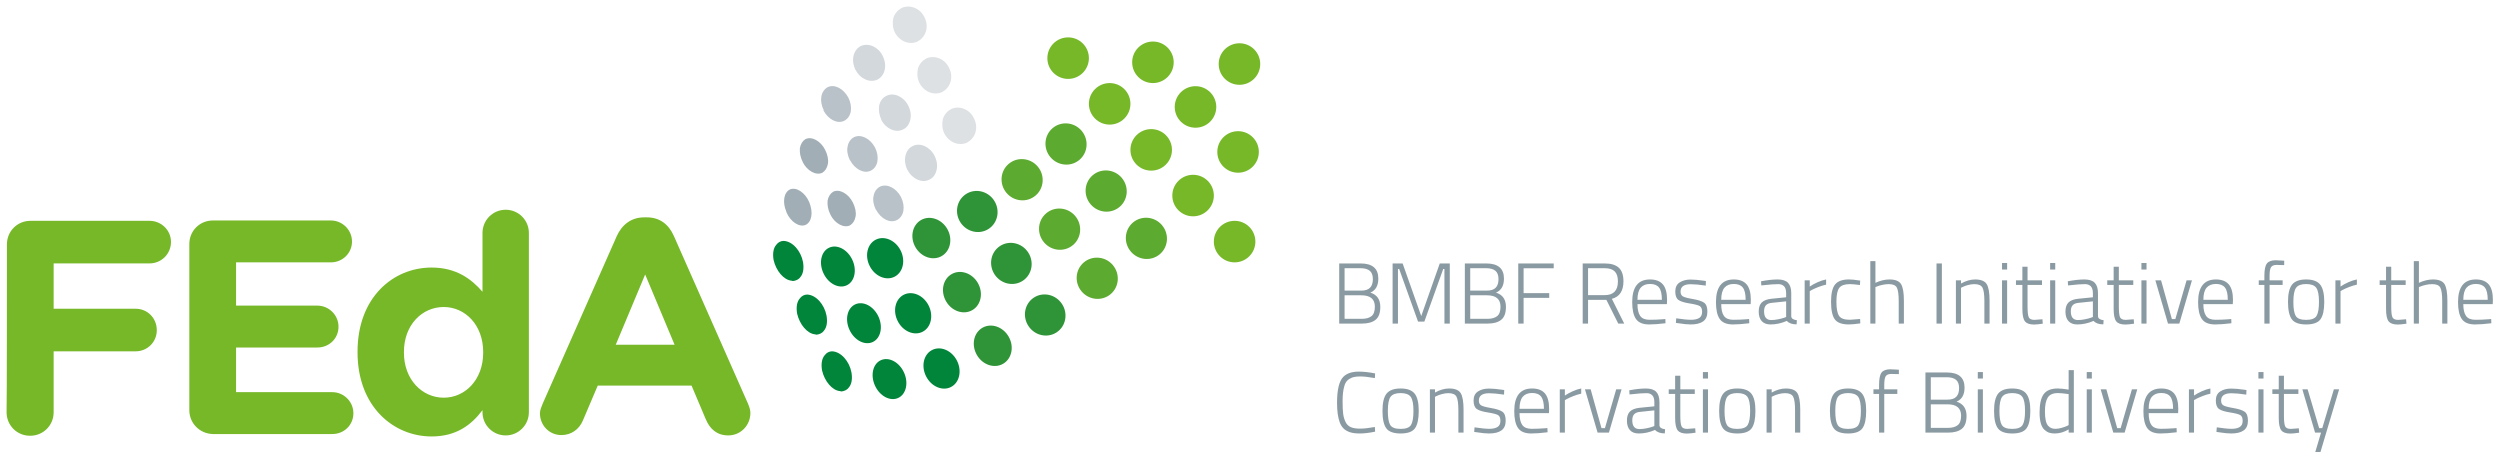 <svg version="1.1" id="Ebene_1" xmlns="http://www.w3.org/2000/svg" x="0" y="0" viewBox="0 0 722.29 130.615" xml:space="preserve"><style>.st4{fill:#76b828}.st5{fill:#5caa2f}.st6{fill:#2f9437}.st7{fill:#00853a}.st8{fill:#8a9aa2}</style><path d="M265.6 23.9c-.6-1.3-.7-2.7-.4-4.1.4-1.3 1.3-2.3 2.4-2.9C270 15.8 273 17 274.2 19.6c.7 1.4.8 2.8.4 4.1-.4 1.3-1.3 2.3-2.4 2.9-2.4 1.1-5.3-.1-6.6-2.7zM258.5 9.3c-.6-1.3-.7-2.7-.4-4.1C258.5 3.9 259.4 2.9 260.5 2.3c2.4-1.1 5.4.1 6.6 2.7.7 1.4.8 2.8.4 4.1s-1.3 2.3-2.4 2.9c-2.4 1.1-5.3-.1-6.6-2.7zm14.3 29.2c-.6-1.3-.7-2.7-.4-4.1.4-1.3 1.3-2.3 2.4-2.9 2.4-1.1 5.4.1 6.6 2.7.7 1.4.8 2.8.4 4.1s-1.3 2.3-2.4 2.9C277 42.3 274.1 41.1 272.8 38.5z" fill="#dde1e3"/><path d="M254.6 34.5C254 33.2 253.8 31.8 254 30.5c.3-1.3 1-2.3 2.1-2.8 2.1-1.1 5 .2 6.3 2.8.7 1.4.9 2.8.6 4.1s-1 2.3-2.1 2.8c-2.1 1.1-5-.2-6.3-2.8l0-.1zm-7.5-14.4c-.6-1.3-.8-2.7-.5-4s1.1-2.3 2.1-2.8c2.2-1 5 .2 6.3 2.8.7 1.4.9 2.8.6 4.1-.3 1.3-1.1 2.3-2.1 2.8-2.2 1-5-.2-6.3-2.8l-.1-.1zm15 28.9c-.6-1.3-.8-2.7-.5-4s1-2.3 2.1-2.8c2.1-1.1 5 .2 6.3 2.8.7 1.4.9 2.8.6 4.1s-1 2.3-2.1 2.8c-2.1 1.1-5-.2-6.3-2.8L262.1 49z" fill="#d3d8dc"/><path d="M245.5 46.2c-.6-1.3-.9-2.7-.6-3.9.2-1.2.9-2.2 1.9-2.7 2-.9 4.6.4 6 3 .7 1.4.9 2.8.7 4S252.6 48.8 251.6 49.3c-2 1-4.6-.4-6-3L245.5 46.2zm7.5 14.3c-.6-1.3-.9-2.7-.6-3.9.2-1.2.9-2.2 1.9-2.7 2-.9 4.6.4 6 3 .7 1.4.9 2.8.7 4-.2 1.2-.9 2.2-1.9 2.7-2 1-4.6-.4-6-3L253 60.5zm-15-28.7c-.7-1.3-.9-2.7-.7-3.9.2-1.2.9-2.2 1.8-2.7 2-1 4.6.4 6 3 .7 1.4.9 2.8.7 4-.2 1.2-.9 2.2-1.9 2.7-2 1-4.6-.4-6-3L238 31.8z" fill="#b9c2c8"/><path d="M231.9 46.7c-.7-1.3-.9-2.7-.8-3.9.2-1.2.8-2.1 1.6-2.6 1.8-.9 4.4.5 5.7 3.1.7 1.4 1 2.8.8 4s-.8 2.1-1.6 2.6c-1.8.9-4.4-.5-5.7-3.1v-.1zm8 15.2c-.7-1.3-.9-2.7-.8-3.9.2-1.2.8-2.1 1.6-2.6 1.8-.9 4.4.5 5.7 3.1.7 1.4 1 2.8.8 4s-.8 2.1-1.6 2.6c-1.8.9-4.4-.5-5.7-3.1v-.1zm-12.7-.7c-.6-1.4-.8-2.8-.6-4s.8-2.1 1.7-2.5c1.8-.7 4.3.9 5.5 3.7.6 1.5.8 2.9.6 4.1-.2 1.2-.8 2.1-1.7 2.5-1.8.7-4.3-.9-5.5-3.7v-.1z" fill="#a1aeb5"/><circle class="st4" cx="358.1" cy="18.5" r="6"/><circle class="st4" cx="333.1" cy="18" r="6"/><circle class="st4" cx="345.4" cy="30.9" r="6"/><circle class="st4" cx="357.7" cy="43.9" r="6"/><circle class="st4" cx="332.6" cy="43.3" r="6"/><circle class="st4" cx="320.6" cy="30" r="6"/><circle class="st4" cx="308.6" cy="16.8" r="6"/><circle class="st4" cx="344.7" cy="56.5" r="6"/><circle class="st4" cx="356.7" cy="69.8" r="6"/><ellipse transform="rotate(-40.458 307.994 41.602)" class="st5" cx="307.994" cy="41.602" rx="5.9" ry="6"/><ellipse transform="rotate(-40.458 319.591 55.197)" class="st5" cx="319.591" cy="55.197" rx="5.9" ry="6"/><ellipse transform="rotate(-40.458 331.213 68.866)" class="st5" cx="331.213" cy="68.866" rx="5.9" ry="6"/><ellipse transform="rotate(-40.458 317.009 80.396)" class="st5" cx="317.009" cy="80.396" rx="5.9" ry="6"/><ellipse transform="rotate(-40.458 306.136 66.21)" class="st5" cx="306.136" cy="66.21" rx="5.9" ry="6"/><ellipse transform="rotate(-40.458 295.306 51.924)" class="st5" cx="295.306" cy="51.924" rx="5.9" ry="6"/><ellipse transform="rotate(-33.431 282.356 61.102)" class="st6" cx="282.356" cy="61.102" rx="5.8" ry="6"/><ellipse transform="rotate(-33.32 292.201 76.104)" class="st6" cx="292.201" cy="76.104" rx="5.8" ry="6"/><ellipse transform="rotate(-33.237 301.981 91.007)" class="st6" cx="301.981" cy="91.007" rx="5.8" ry="6"/><ellipse transform="rotate(-29.703 277.923 84.402)" class="st6" cx="277.923" cy="84.402" rx="5.3" ry="6"/><ellipse transform="rotate(-29.703 269.083 68.779)" class="st6" cx="269.083" cy="68.779" rx="5.3" ry="6"/><ellipse transform="rotate(-29.703 286.821 99.903)" class="st6" cx="286.821" cy="99.903" rx="5.3" ry="6"/><ellipse transform="rotate(-26.865 263.825 90.509)" class="st7" cx="263.825" cy="90.509" rx="5" ry="6"/><ellipse transform="rotate(-26.865 255.731 74.601)" class="st7" cx="255.731" cy="74.601" rx="5" ry="6"/><ellipse transform="rotate(-26.865 272.023 106.469)" class="st7" cx="272.023" cy="106.469" rx="5" ry="6"/><ellipse transform="rotate(-25.176 242.08 77.003)" class="st7" cx="242.08" cy="77.003" rx="4.6" ry="6"/><ellipse transform="rotate(-25.107 249.613 93.38)" class="st7" cx="249.613" cy="93.38" rx="4.6" ry="6"/><ellipse transform="rotate(-24.84 256.989 109.524)" class="st7" cx="256.989" cy="109.524" rx="4.6" ry="6"/><path class="st7" d="M235.5 96.6c-2.3-.2-4.5-2.9-5.2-6-.3-1.8-.1-3.4.8-4.4.5-.7 1.3-1.1 2.1-1.1 2.6.1 5 2.9 5.6 6.1.3 1.8.1 3.4-.8 4.4-.5.7-1.3 1-2.1 1.1L235.5 96.6zm-6.8-15.5c-2.3-.2-4.5-2.9-5.2-6-.3-1.8-.1-3.4.8-4.4.5-.7 1.3-1.1 2.1-1.1 2.6.1 5 2.9 5.6 6.1.3 1.8.1 3.4-.8 4.4-.5.7-1.3 1-2.1 1.1l-.4-.1zm14 31.9c-2.3-.2-4.5-2.9-5.2-6-.3-1.8-.1-3.4.8-4.4.5-.7 1.3-1.1 2.1-1.1 2.6.1 5 2.9 5.6 6.1.3 1.8.1 3.4-.8 4.4-.5.7-1.3 1-2.1 1.1L242.7 113z"/><path class="st4" d="M2 70.6C2 66.8 5 63.8 8.8 63.8h34.4c3.4 0 6.2 2.7 6.2 6.1s-2.7 6.2-6.2 6.2H15.5v13.1h23.7c3.4 0 6.1 2.7 6.1 6.2 0 3.4-2.7 6.1-6.1 6.1H15.5v17.6c0 3.8-3 6.8-6.8 6.8s-6.8-3-6.8-6.8c.1 0.0.1-48.5.1-48.5zM54.7 118.5v-48c0-3.8 3-6.8 6.8-6.8h34.1c3.3 0 6.1 2.7 6.1 6.1 0 3.3-2.7 6-6.1 6H68.2v12.5h23.5C95 88.3 97.8 91 97.8 94.4s-2.7 6-6.1 6h-23.5v12.9H96c3.3 0 6.1 2.7 6.1 6.1s-2.7 6-6.1 6H61.5c-3.8-.1-6.8-3.1-6.8-6.9zm98.1.6c0 3.7-3 6.7-6.7 6.7s-6.7-3-6.7-6.7V118.5c-3.3 4.4-7.7 7.6-14.7 7.6-11 0-21.4-8.6-21.4-24.3v-.2c0-15.7 10.3-24.3 21.4-24.3 7.1 0 11.5 3.3 14.7 7v-17c0-3.7 3-6.7 6.7-6.7s6.7 3 6.7 6.7v51.8zm-36.1-17.4v.2c0 7.8 5.3 13 11.5 13s11.4-5.2 11.4-13v-.2c0-7.8-5.2-13-11.4-13s-11.5 5.1-11.5 13zm40.1 14.9l21.4-48.4c1.5-3.3 4.2-5.4 7.9-5.4h.8c3.7 0 6.3 2 7.8 5.4l21.4 48.4c.4 1 .7 1.8.7 2.7 0 3.6-2.8 6.5-6.4 6.5-3.2 0-5.3-1.8-6.5-4.7l-4.1-9.7h-27.1L168.4 121.5c-1.1 2.6-3.4 4.2-6.2 4.2-3.5 0-6.2-2.8-6.2-6.3 0-.9.4-1.8.8-2.8zm38.1-17l-8.5-20.3-8.5 20.3s17 0 17-0z"/><path class="st8" d="M386.919 76.115h6.175c3.417 0 5.125 1.459 5.125 4.375 0 2.05-.767 3.4-2.3 4.05 1.917.601 2.875 1.976 2.875 4.125 0 1.75-.454 2.992-1.362 3.726s-2.229 1.1-3.963 1.1h-6.55v-17.375zm6.125 1.375h-4.575v6.476h4.801c1.166 0 2.021-.279 2.562-.838.541-.559.812-1.388.812-2.487 0-1.101-.297-1.9-.888-2.4-.592-.5-1.496-.75-2.713-.75zm.25 7.825h-4.825v6.8h4.976c1.216 0 2.149-.258 2.8-.774s.975-1.426.975-2.726c0-2.2-1.309-3.3-3.925-3.3zM402.344 93.49v-17.375h2.9l5.375 15.2 5.35-15.2h2.9v17.375h-1.55V77.716h-.351l-5.45 15.199h-1.824l-5.45-15.199h-.351v15.774h-1.55zM423.219 76.115h6.175c3.417 0 5.125 1.459 5.125 4.375 0 2.05-.767 3.4-2.3 4.05 1.917.601 2.875 1.976 2.875 4.125 0 1.75-.454 2.992-1.362 3.726s-2.229 1.1-3.963 1.1h-6.55v-17.375zm6.125 1.375h-4.575v6.476h4.801c1.166 0 2.021-.279 2.562-.838.541-.559.812-1.388.812-2.487 0-1.101-.297-1.9-.888-2.4-.592-.5-1.496-.75-2.713-.75zm.25 7.825h-4.825v6.8h4.976c1.216 0 2.149-.258 2.8-.774s.975-1.426.975-2.726c0-2.2-1.309-3.3-3.925-3.3zM438.644 93.49v-17.375h10.25v1.4h-8.7v7.175h7.4v1.375h-7.4v7.425h-1.55zM458.817 86.641v6.85h-1.55v-17.375h6.375c1.816 0 3.171.413 4.062 1.237.892.825 1.338 2.13 1.338 3.913 0 2.783-1.117 4.475-3.351 5.075l3.575 7.149h-1.725l-3.425-6.85h-5.301zm8.625-5.351c0-1.3-.309-2.258-.925-2.875-.616-.616-1.575-.925-2.875-.925h-4.825v7.775h4.825c2.533 0 3.8-1.325 3.8-3.976zM480.394 92.24l.75-.075.05 1.226c-1.884.232-3.476.35-4.775.35-1.8-.017-3.059-.55-3.774-1.6-.717-1.05-1.075-2.667-1.075-4.851 0-4.366 1.716-6.55 5.149-6.55 1.65 0 2.884.472 3.7 1.413s1.226 2.445 1.226 4.512l-.051 1.2h-8.5c0 1.534.263 2.671.788 3.413.524.741 1.425 1.112 2.7 1.112 1.274 0 2.545-.05 3.812-.15zm-7.301-5.625h7.051c0-1.649-.271-2.825-.812-3.524-.542-.7-1.409-1.051-2.601-1.051s-2.096.363-2.712 1.088c-.617.725-.926 1.888-.926 3.487zM488.493 82.115c-1.967 0-2.95.709-2.95 2.125 0 .65.216 1.108.649 1.375s1.413.529 2.938.788c1.525.258 2.601.612 3.226 1.062.625.449.938 1.312.938 2.587 0 1.275-.409 2.209-1.226 2.8-.816.592-2.017.888-3.6.888-.917 0-2.1-.117-3.55-.35l-.726-.101.101-1.324c1.866.283 3.3.425 4.3.425s1.779-.175 2.338-.525c.558-.35.837-.941.837-1.774 0-.834-.229-1.388-.688-1.663-.458-.274-1.441-.528-2.95-.763-1.508-.232-2.57-.566-3.188-1-.616-.433-.925-1.25-.925-2.449 0-1.2.425-2.075 1.275-2.625.85-.551 1.899-.825 3.149-.825 1 0 2.25.108 3.75.325l.676.1-.051 1.325c-1.783-.267-3.225-.4-4.324-.4zM504.593 92.24l.75-.075.05 1.226c-1.884.232-3.476.35-4.775.35-1.8-.017-3.059-.55-3.774-1.6-.717-1.05-1.075-2.667-1.075-4.851 0-4.366 1.716-6.55 5.149-6.55 1.65 0 2.884.472 3.7 1.413s1.226 2.445 1.226 4.512l-.051 1.2h-8.5c0 1.534.263 2.671.788 3.413.524.741 1.425 1.112 2.7 1.112 1.274 0 2.545-.05 3.812-.15zm-7.301-5.625h7.051c0-1.649-.271-2.825-.812-3.524-.542-.7-1.409-1.051-2.601-1.051s-2.096.363-2.712 1.088c-.617.725-.926 1.888-.926 3.487zM517.518 84.716v6.699c.066.617.608.984 1.625 1.101l-.074 1.199c-1.284 0-2.226-.333-2.825-.999-1.567.684-3.134 1.024-4.7 1.024-1.117 0-1.967-.32-2.55-.962-.584-.642-.875-1.559-.875-2.75s.296-2.075.888-2.65c.591-.575 1.521-.929 2.787-1.062l4.25-.425V84.716c0-.934-.204-1.604-.612-2.013-.409-.408-.954-.612-1.638-.612-1.066 0-2.45.1-4.15.3l-.774.075-.075-1.2c1.833-.351 3.438-.525 4.812-.525s2.371.325 2.987.976c.616.649.925 1.649.925 3zm-7.85 5.225c0 1.684.691 2.525 2.075 2.525.6 0 1.258-.071 1.975-.213s1.283-.287 1.7-.438l.625-.225v-4.525l-4.075.425c-.816.067-1.404.3-1.763.7s-.537.983-.537 1.75zM521.393 93.49v-12.5h1.475v1.8c.617-.433 1.371-.85 2.263-1.25.892-.399 1.713-.666 2.463-.8v1.5c-.717.15-1.467.38-2.25.688-.784.309-1.392.579-1.825.812l-.65.375v9.375h-1.475zM534.193 80.74c.75 0 1.641.084 2.675.25l.575.075-.075 1.275c-1.317-.167-2.292-.25-2.925-.25-1.484 0-2.5.362-3.051 1.087-.55.726-.824 2.059-.824 4 0 1.942.25 3.296.75 4.062s1.541 1.15 3.125 1.15l2.975-.226.05 1.275c-1.483.2-2.583.3-3.3.3-1.983 0-3.338-.491-4.062-1.475s-1.088-2.675-1.088-5.075.396-4.075 1.188-5.025c.792-.949 2.121-1.425 3.988-1.425zM541.842 93.49h-1.475V75.44h1.475v6.275c1.4-.65 2.75-.976 4.051-.976 1.666 0 2.778.442 3.337 1.325.559.884.838 2.5.838 4.85v6.575h-1.5v-6.5c0-1.916-.18-3.212-.538-3.888-.358-.675-1.137-1.012-2.337-1.012-.584 0-1.196.07-1.838.212s-1.138.288-1.487.438l-.525.2v10.55zM559.491 93.49v-17.375h1.55v17.375h-1.55zM566.566 93.49h-1.475v-12.5h1.475v.925c1.4-.783 2.759-1.175 4.075-1.175 1.667 0 2.779.442 3.338 1.325.558.884.837 2.5.837 4.85v6.575h-1.5v-6.5c0-1.916-.184-3.212-.55-3.888-.366-.675-1.149-1.012-2.35-1.012-.584 0-1.196.087-1.838.262-.642.176-1.138.354-1.487.538l-.525.25v10.35zM578.416 77.865v-1.875h1.475v1.875h-1.475zm0 15.625v-12.5h1.475v12.5h-1.475zM589.967 82.315h-4.175v6.175c0 1.617.116 2.675.35 3.175s.783.75 1.65.75l2.3-.175.1 1.275c-1.1.166-1.941.25-2.524.25-1.268 0-2.146-.312-2.638-.938-.492-.625-.737-1.821-.737-3.588V82.315h-1.851v-1.325h1.851V77.065h1.5v3.925h4.175v1.325zM592.316 77.865v-1.875h1.475v1.875h-1.475zm0 15.625v-12.5h1.475v12.5h-1.475zM606.141 84.716v6.699c.066.617.608.984 1.625 1.101l-.074 1.199c-1.284 0-2.226-.333-2.825-.999-1.567.684-3.134 1.024-4.7 1.024-1.117 0-1.967-.32-2.55-.962-.584-.642-.875-1.559-.875-2.75s.296-2.075.888-2.65c.591-.575 1.521-.929 2.787-1.062l4.25-.425V84.716c0-.934-.204-1.604-.612-2.013-.409-.408-.954-.612-1.638-.612-1.066 0-2.45.1-4.15.3l-.774.075-.075-1.2c1.833-.351 3.438-.525 4.812-.525s2.371.325 2.987.976c.616.649.925 1.649.925 3zm-7.85 5.225c0 1.684.691 2.525 2.075 2.525.6 0 1.258-.071 1.975-.213s1.283-.287 1.7-.438l.625-.225v-4.525l-4.075.425c-.816.067-1.404.3-1.763.7s-.537.983-.537 1.75zM616.341 82.315h-4.175v6.175c0 1.617.116 2.675.35 3.175s.783.75 1.65.75l2.3-.175.1 1.275c-1.1.166-1.941.25-2.524.25-1.268 0-2.146-.312-2.638-.938-.492-.625-.737-1.821-.737-3.588V82.315h-1.851v-1.325h1.851V77.065h1.5v3.925h4.175v1.325zM618.69 77.865v-1.875h1.475v1.875h-1.475zm0 15.625v-12.5h1.475v12.5h-1.475zM622.715 80.99h1.65l3.125 11.2h1l3.25-11.2h1.55l-3.65 12.5h-3.274l-3.65-12.5zM643.891 92.24l.75-.075.05 1.226c-1.884.232-3.476.35-4.775.35-1.8-.017-3.059-.55-3.774-1.6-.717-1.05-1.075-2.667-1.075-4.851 0-4.366 1.716-6.55 5.149-6.55 1.65 0 2.884.472 3.7 1.413s1.226 2.445 1.226 4.512l-.051 1.2h-8.5c0 1.534.263 2.671.788 3.413.524.741 1.425 1.112 2.7 1.112 1.274 0 2.545-.05 3.812-.15zm-7.301-5.625h7.051c0-1.649-.271-2.825-.812-3.524-.542-.7-1.409-1.051-2.601-1.051s-2.096.363-2.712 1.088c-.617.725-.926 1.888-.926 3.487zM655.715 82.315v11.175h-1.5V82.315h-1.625v-1.325h1.625V79.716c0-1.767.241-2.963.725-3.588s1.342-.938 2.575-.938l2.425.125v1.275c-.983-.033-1.717-.051-2.199-.051-.784 0-1.317.217-1.601.65s-.425 1.283-.425 2.55v1.25h3.775v1.325h-3.775zM661.039 87.216c0-2.351.396-4.017 1.188-5 .792-.983 2.142-1.476 4.051-1.476 1.908 0 3.258.492 4.05 1.476.791.983 1.188 2.649 1.188 5 0 2.35-.362 4.024-1.088 5.024-.725 1-2.104 1.5-4.138 1.5s-3.416-.5-4.149-1.5-1.101-2.675-1.101-5.024zm1.551-.038c0 1.976.229 3.342.688 4.101.458.758 1.458 1.137 3 1.137 1.541 0 2.545-.383 3.012-1.149s.7-2.129.7-4.088c0-1.958-.263-3.3-.787-4.024-.525-.726-1.496-1.088-2.913-1.088-1.416 0-2.387.358-2.912 1.075s-.787 2.062-.787 4.037zM674.74 93.49v-12.5h1.475v1.8c.617-.433 1.371-.85 2.263-1.25.892-.399 1.713-.666 2.463-.8v1.5c-.717.15-1.467.38-2.25.688-.784.309-1.392.579-1.825.812l-.65.375v9.375h-1.475zM695.039 82.315h-4.175v6.175c0 1.617.116 2.675.35 3.175s.783.75 1.65.75l2.3-.175.1 1.275c-1.1.166-1.941.25-2.524.25-1.268 0-2.146-.312-2.638-.938-.492-.625-.737-1.821-.737-3.588V82.315h-1.851v-1.325h1.851V77.065h1.5v3.925h4.175v1.325zM698.863 93.49h-1.475V75.44h1.475v6.275c1.4-.65 2.75-.976 4.051-.976 1.666 0 2.778.442 3.337 1.325.559.884.838 2.5.838 4.85v6.575h-1.5v-6.5c0-1.916-.18-3.212-.538-3.888-.358-.675-1.137-1.012-2.337-1.012-.584 0-1.196.07-1.838.212s-1.138.288-1.487.438l-.525.2v10.55zM718.989 92.24l.75-.075.05 1.226c-1.884.232-3.476.35-4.775.35-1.8-.017-3.059-.55-3.774-1.6-.717-1.05-1.075-2.667-1.075-4.851 0-4.366 1.716-6.55 5.149-6.55 1.65 0 2.884.472 3.7 1.413s1.226 2.445 1.226 4.512l-.051 1.2h-8.5c0 1.534.263 2.671.788 3.413.524.741 1.425 1.112 2.7 1.112 1.274 0 2.545-.05 3.812-.15zm-7.301-5.625h7.051c0-1.649-.271-2.825-.812-3.524-.542-.7-1.409-1.051-2.601-1.051s-2.096.363-2.712 1.088c-.617.725-.926 1.888-.926 3.487zM397.294 124.715c-1.717.351-3.184.525-4.399.525-1.217 0-2.196-.129-2.938-.388-.742-.258-1.347-.62-1.812-1.087-.467-.467-.834-1.075-1.101-1.825-.5-1.366-.75-3.226-.75-5.575 0-3.767.601-6.258 1.8-7.475.983-1.017 2.483-1.525 4.5-1.525 1.384 0 2.95.175 4.7.525l-.075 1.35c-1.733-.316-3.125-.475-4.175-.475s-1.862.112-2.438.337c-.575.226-1.042.525-1.399.9-.359.375-.63.896-.812 1.562-.334 1.134-.5 2.55-.5 4.25s.058 2.971.175 3.812c.116.842.341 1.604.675 2.287.333.684.825 1.175 1.475 1.476.65.3 1.551.449 2.7.449 1.15 0 2.583-.158 4.3-.475l.075 1.35zM399.419 118.715c0-2.35.396-4.016 1.188-5 .792-.982 2.142-1.475 4.051-1.475 1.908 0 3.258.492 4.05 1.475.791.984 1.188 2.65 1.188 5 0 2.351-.362 4.025-1.088 5.025-.725 1-2.104 1.5-4.138 1.5s-3.416-.5-4.149-1.5-1.101-2.675-1.101-5.025zm1.551-.037c0 1.975.229 3.342.688 4.1.458.759 1.458 1.138 3 1.138 1.541 0 2.545-.383 3.012-1.149s.7-2.129.7-4.088c0-1.958-.263-3.3-.787-4.025-.525-.725-1.496-1.087-2.913-1.087-1.416 0-2.387.358-2.912 1.075s-.787 2.062-.787 4.037zM414.594 124.99h-1.475v-12.5h1.475v.925c1.4-.783 2.759-1.175 4.075-1.175 1.667 0 2.779.441 3.338 1.325.558.884.837 2.5.837 4.85v6.575h-1.5v-6.5c0-1.916-.184-3.213-.55-3.888s-1.149-1.013-2.35-1.013c-.584 0-1.196.088-1.838.263s-1.138.354-1.487.538l-.525.25v10.35zM430.219 113.615c-1.967 0-2.95.709-2.95 2.125 0 .65.216 1.108.649 1.375s1.413.529 2.938.787c1.525.259 2.601.613 3.226 1.062.625.45.938 1.312.938 2.588s-.409 2.209-1.226 2.8c-.816.592-2.017.888-3.6.888-.917 0-2.1-.117-3.55-.35l-.726-.101.101-1.325c1.866.284 3.3.426 4.3.426s1.779-.176 2.338-.525c.558-.35.837-.941.837-1.775 0-.833-.229-1.387-.688-1.662s-1.441-.529-2.95-.763c-1.508-.233-2.57-.566-3.188-1-.616-.433-.925-1.25-.925-2.45 0-1.199.425-2.074 1.275-2.625.85-.55 1.899-.824 3.149-.824 1 0 2.25.108 3.75.324l.676.101-.051 1.325c-1.783-.267-3.225-.4-4.324-.4zM446.319 123.74l.75-.075.05 1.226c-1.884.232-3.476.35-4.775.35-1.8-.017-3.059-.55-3.774-1.6-.717-1.051-1.075-2.667-1.075-4.851 0-4.366 1.716-6.55 5.149-6.55 1.65 0 2.884.471 3.7 1.412.816.942 1.226 2.446 1.226 4.513l-.051 1.2h-8.5c0 1.533.263 2.671.788 3.412.524.742 1.425 1.113 2.7 1.113 1.274 0 2.545-.051 3.812-.15zm-7.301-5.625h7.051c0-1.65-.271-2.825-.812-3.525-.542-.699-1.409-1.05-2.601-1.05s-2.096.362-2.712 1.088c-.617.725-.926 1.888-.926 3.487zM450.644 124.99v-12.5h1.475v1.8c.617-.433 1.371-.85 2.263-1.25.892-.399 1.713-.666 2.463-.8v1.5c-.717.15-1.467.379-2.25.688-.784.309-1.392.579-1.825.812l-.65.375v9.375h-1.475zM457.918 112.49h1.65l3.125 11.2h1l3.25-11.2h1.55l-3.65 12.5h-3.274l-3.65-12.5zM479.442 116.215v6.7c.066.617.608.983 1.625 1.101l-.074 1.199c-1.284 0-2.226-.333-2.825-1-1.567.684-3.134 1.025-4.7 1.025-1.117 0-1.967-.32-2.55-.963-.584-.641-.875-1.558-.875-2.75 0-1.191.296-2.074.888-2.649.591-.575 1.521-.929 2.787-1.062l4.25-.425v-1.176c0-.933-.204-1.604-.612-2.012-.409-.408-.954-.613-1.638-.613-1.066 0-2.45.101-4.15.301l-.774.074-.075-1.199c1.833-.351 3.438-.525 4.812-.525s2.371.325 2.987.975c.616.65.925 1.65.925 3zm-7.85 5.226c0 1.684.691 2.524 2.075 2.524.6 0 1.258-.07 1.975-.212s1.283-.288 1.7-.438l.625-.226v-4.524l-4.075.425c-.816.066-1.404.3-1.763.7-.358.399-.537.983-.537 1.75zM489.644 113.815h-4.175v6.175c0 1.617.116 2.675.35 3.175s.783.75 1.65.75l2.3-.175.1 1.275c-1.1.166-1.941.25-2.524.25-1.268 0-2.146-.312-2.638-.938-.492-.625-.737-1.821-.737-3.588v-6.925h-1.851v-1.325h1.851v-3.925h1.5v3.925h4.175v1.325zM491.992 109.365v-1.875h1.475v1.875h-1.475zm0 15.625v-12.5h1.475v12.5h-1.475zM496.692 118.715c0-2.35.396-4.016 1.188-5 .792-.982 2.142-1.475 4.051-1.475 1.908 0 3.258.492 4.05 1.475.791.984 1.188 2.65 1.188 5 0 2.351-.362 4.025-1.088 5.025-.725 1-2.104 1.5-4.138 1.5s-3.416-.5-4.149-1.5-1.101-2.675-1.101-5.025zm1.551-.037c0 1.975.229 3.342.688 4.1.458.759 1.458 1.138 3 1.138 1.541 0 2.545-.383 3.012-1.149s.7-2.129.7-4.088c0-1.958-.263-3.3-.787-4.025-.525-.725-1.496-1.087-2.913-1.087-1.416 0-2.387.358-2.912 1.075s-.787 2.062-.787 4.037zM511.867 124.99h-1.475v-12.5h1.475v.925c1.4-.783 2.759-1.175 4.075-1.175 1.667 0 2.779.441 3.338 1.325.558.884.837 2.5.837 4.85v6.575h-1.5v-6.5c0-1.916-.184-3.213-.55-3.888s-1.149-1.013-2.35-1.013c-.584 0-1.196.088-1.838.263s-1.138.354-1.487.538l-.525.25v10.35zM528.691 118.715c0-2.35.396-4.016 1.188-5 .792-.982 2.142-1.475 4.051-1.475 1.908 0 3.258.492 4.05 1.475.791.984 1.188 2.65 1.188 5 0 2.351-.362 4.025-1.088 5.025-.725 1-2.104 1.5-4.138 1.5s-3.416-.5-4.149-1.5-1.101-2.675-1.101-5.025zm1.551-.037c0 1.975.229 3.342.688 4.1.458.759 1.458 1.138 3 1.138 1.541 0 2.545-.383 3.012-1.149s.7-2.129.7-4.088c0-1.958-.263-3.3-.787-4.025-.525-.725-1.496-1.087-2.913-1.087-1.416 0-2.387.358-2.912 1.075s-.787 2.062-.787 4.037zM544.392 113.815v11.175h-1.5V113.815h-1.625v-1.325h1.625v-1.275c0-1.766.241-2.962.725-3.587s1.342-.938 2.575-.938l2.425.125v1.274c-.983-.033-1.717-.05-2.199-.05-.784 0-1.317.217-1.601.65s-.425 1.283-.425 2.55v1.25h3.775v1.325h-3.775zM556.291 107.615h6.175c3.417 0 5.125 1.459 5.125 4.375 0 2.05-.767 3.4-2.3 4.05 1.917.601 2.875 1.976 2.875 4.125 0 1.75-.454 2.992-1.362 3.726s-2.229 1.1-3.963 1.1h-6.55v-17.375zm6.125 1.375h-4.575v6.475h4.801c1.166 0 2.021-.278 2.562-.837.541-.559.812-1.388.812-2.487 0-1.101-.297-1.9-.888-2.4-.592-.5-1.496-.75-2.713-.75zm.25 7.825h-4.825v6.8h4.976c1.216 0 2.149-.258 2.8-.775.65-.516.975-1.425.975-2.725 0-2.2-1.309-3.3-3.925-3.3zM571.416 109.365v-1.875h1.475v1.875h-1.475zm0 15.625v-12.5h1.475v12.5h-1.475zM576.115 118.715c0-2.35.396-4.016 1.188-5 .792-.982 2.142-1.475 4.051-1.475 1.908 0 3.258.492 4.05 1.475.791.984 1.188 2.65 1.188 5 0 2.351-.362 4.025-1.088 5.025-.725 1-2.104 1.5-4.138 1.5s-3.416-.5-4.149-1.5-1.101-2.675-1.101-5.025zm1.551-.037c0 1.975.229 3.342.688 4.1.458.759 1.458 1.138 3 1.138 1.541 0 2.545-.383 3.012-1.149s.7-2.129.7-4.088c0-1.958-.263-3.3-.787-4.025-.525-.725-1.496-1.087-2.913-1.087-1.416 0-2.387.358-2.912 1.075s-.787 2.062-.787 4.037zM599.165 106.94v18.05h-1.5v-.925c-1.316.783-2.649 1.175-4 1.175-.616 0-1.149-.071-1.6-.213-.45-.141-.908-.42-1.375-.837-.95-.851-1.425-2.513-1.425-4.987 0-2.476.399-4.254 1.2-5.338.8-1.083 2.149-1.625 4.05-1.625.733 0 1.783.108 3.149.325v-5.625h1.5zm-6.438 16.774c.309.117.709.176 1.2.176s1.059-.092 1.7-.275 1.146-.358 1.513-.525l.524-.274v-8.95c-1.333-.2-2.366-.3-3.1-.3-1.417 0-2.396.434-2.938 1.3-.542.867-.812 2.209-.812 4.025 0 2.133.325 3.524.975 4.175.316.316.629.533.938.649zM602.891 109.365v-1.875h1.475v1.875h-1.475zm0 15.625v-12.5h1.475v12.5h-1.475zM606.915 112.49h1.65l3.125 11.2h1l3.25-11.2h1.55l-3.65 12.5h-3.274l-3.65-12.5zM628.091 123.74l.75-.075.05 1.226c-1.884.232-3.476.35-4.775.35-1.8-.017-3.059-.55-3.774-1.6-.717-1.051-1.075-2.667-1.075-4.851 0-4.366 1.716-6.55 5.149-6.55 1.65 0 2.884.471 3.7 1.412.816.942 1.226 2.446 1.226 4.513l-.051 1.2h-8.5c0 1.533.263 2.671.788 3.412.524.742 1.425 1.113 2.7 1.113 1.274 0 2.545-.051 3.812-.15zm-7.301-5.625h7.051c0-1.65-.271-2.825-.812-3.525-.542-.699-1.409-1.05-2.601-1.05s-2.096.362-2.712 1.088c-.617.725-.926 1.888-.926 3.487zM632.415 124.99v-12.5h1.475v1.8c.617-.433 1.371-.85 2.263-1.25.892-.399 1.713-.666 2.463-.8v1.5c-.717.15-1.467.379-2.25.688-.784.309-1.392.579-1.825.812l-.65.375v9.375h-1.475zM644.665 113.615c-1.967 0-2.95.709-2.95 2.125 0 .65.216 1.108.649 1.375s1.413.529 2.938.787c1.525.259 2.601.613 3.226 1.062.625.45.938 1.312.938 2.588s-.409 2.209-1.226 2.8c-.816.592-2.017.888-3.6.888-.917 0-2.1-.117-3.55-.35l-.726-.101.101-1.325c1.866.284 3.3.426 4.3.426s1.779-.176 2.338-.525c.558-.35.837-.941.837-1.775 0-.833-.229-1.387-.688-1.662s-1.441-.529-2.95-.763c-1.508-.233-2.57-.566-3.188-1-.616-.433-.925-1.25-.925-2.45 0-1.199.425-2.074 1.275-2.625.85-.55 1.899-.824 3.149-.824 1 0 2.25.108 3.75.324l.676.101-.051 1.325c-1.783-.267-3.225-.4-4.324-.4zM652.49 109.365v-1.875h1.475v1.875h-1.475zm0 15.625v-12.5h1.475v12.5h-1.475zM664.04 113.815h-4.175v6.175c0 1.617.116 2.675.35 3.175s.783.75 1.65.75l2.3-.175.1 1.275c-1.1.166-1.941.25-2.524.25-1.268 0-2.146-.312-2.638-.938-.492-.625-.737-1.821-.737-3.588v-6.925h-1.851v-1.325h1.851v-3.925h1.5v3.925h4.175v1.325zM665.189 112.49h1.525l3.325 11.2h.899l3.351-11.2h1.524l-5.399 18.125h-1.5l1.675-5.625h-1.726l-3.675-12.5z"/></svg>